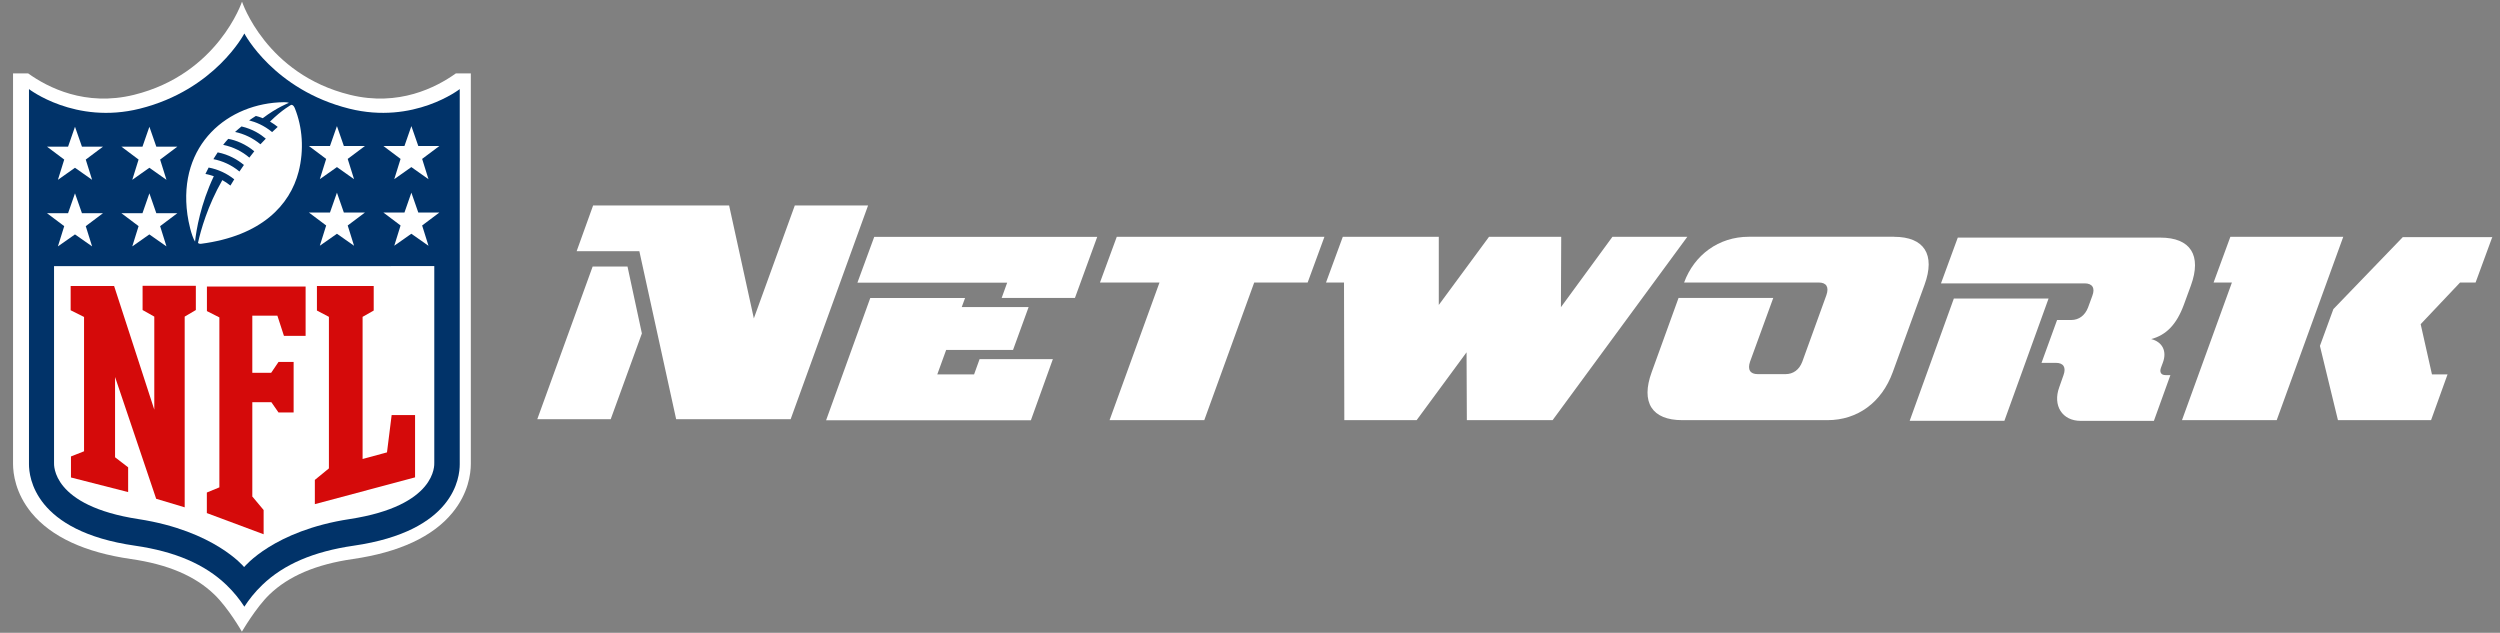 <?xml version="1.0" encoding="utf-8"?>
<!-- Generator: Adobe Illustrator 15.0.2, SVG Export Plug-In . SVG Version: 6.00 Build 0)  -->
<!DOCTYPE svg PUBLIC "-//W3C//DTD SVG 1.1//EN" "http://www.w3.org/Graphics/SVG/1.1/DTD/svg11.dtd">
<svg version="1.1"
	 id="Layer_1" xmlns:rdf="http://www.w3.org/1999/02/22-rdf-syntax-ns#" xmlns:dc="http://purl.org/dc/elements/1.1/" xmlns:cc="http://creativecommons.org/ns#"
	 xmlns="http://www.w3.org/2000/svg" xmlns:xlink="http://www.w3.org/1999/xlink" x="0px" y="0px" width="399px" height="101px"
	 viewBox="152.5 0.167 399 101" enable-background="new 152.5 0.167 399 101" xml:space="preserve">
<rect x="152.5" y="0.167" width="399" height="101" fill="#808080" stroke="none"/>
<g transform="matrix(1.25 0 0 -1.25 -191 570)">
	<g transform="matrix(.5 0 0 .5 153 198)">
		<path fill="#FFFFFF" d="M360,496.983c-5.03-3.59-14.6-8.52-27-5.47c-21.5,5.27-27.6,23.8-27.6,23.8s-6.13-18.5-27.6-23.8
			c-12.4-3.05-22,1.88-27,5.47h-3.87v-99.7c0.005-2.509,0.614-7.489,4.7-12.5c5.05-6.12,13.6-10.1,25.4-11.8
			c9.43-1.359,16.4-4.33,21.3-9.059c3.61-3.47,7.041-9.5,7.041-9.5s3.559,6.15,7.05,9.511c4.92,4.719,11.9,7.689,21.3,9.048
			c11.8,1.711,20.4,5.702,25.4,11.8c4.08,4.97,4.7,9.93,4.709,12.5v99.7h-3.889"/>
		<path fill="#013369" d="M361,492.983c0,0-11.7-9.12-28.2-5c-19.3,4.81-26.8,19.2-26.8,19.2s-7.48-14.4-26.7-19.2
			c-16.5-4.13-28.3,5-28.3,5v-95.8c0-3.25,1.36-17.1,27.1-20.8c10.2-1.48,17.8-4.739,23.3-10c1.96-1.88,3.46-3.8,4.6-5.57
			c1.15,1.77,2.63,3.691,4.6,5.57c5.47,5.261,13.1,8.52,23.3,10c25.8,3.73,27.1,17.5,27.1,20.8V492.983"/>
		<path fill="#FFFFFF" d="M306,370.983c0,0,7.48,9.241,26.9,12.2c22.3,3.43,21.6,13.9,21.6,14.4v50.2l-97.1-0.014v-50.2
			c0-0.529-0.648-11,21.6-14.4c19.4-3,26.9-12.2,26.9-12.2"/>
		<g>
			<path fill="#D50A0A" d="M283,410.983v23.9l-2.99,1.68v6.19h13.6v-6.19l-2.85-1.68v-48.7l-7.28,2.18l-10.5,31.101v-20.5
				l3.341-2.57v-6.32l-14.6,3.73v5.37l3.34,1.32v34.3l-3.42,1.71v6.19h11.1l10.3-31.7"/>
			<path fill="#D50A0A" d="M308,388.983l2.92-3.489v-6.191l-14.5,5.409v5.25l3.2,1.32v43.4l-3.18,1.61v6.27h25.201v-12.6h-5.531
				l-1.68,5.17h-6.4v-14.6h4.811l1.88,2.77h3.859v-12.9h-3.859l-1.82,2.62h-4.87v-24"/>
			<path fill="#D50A0A" d="M324,386.983v6.2l3.591,2.941v38.7l-3.061,1.609v6.27h14.5v-6.27l-2.839-1.609v-36.3l6.23,1.69
				l1.189,9.52h5.981v-15.9l-25.6-6.839"/>
		</g>
		<g>
			<path fill="#FFFFFF" d="M260,457.983l-4.39,3.3h5.37l1.77,5.081l1.78-5.081h5.36l-4.39-3.3l1.62-5.169l-4.37,3.06l-4.36-3.06
				L260,457.983"/>
			<path fill="#FFFFFF" d="M279,457.983l-4.39,3.3h5.37l1.77,5.081l1.77-5.081h5.359l-4.39-3.3l1.62-5.169l-4.37,3.06l-4.36-3.06
				l1.61,5.169"/>
			<path fill="#FFFFFF" d="M260,474.983l-4.39,3.291h5.37l1.77,5.09l1.78-5.09h5.36l-4.39-3.291l1.62-5.169l-4.37,3.08l-4.36-3.08
				L260,474.983"/>
			<path fill="#FFFFFF" d="M279,474.983l-4.39,3.291h5.37l1.77,5.09l1.77-5.09h5.359l-4.39-3.291l1.62-5.169l-4.37,3.08l-4.36-3.08
				l1.61,5.169"/>
			<path fill="#FFFFFF" d="M353,452.983l-4.359,3.06l-4.361-3.06l1.611,5.17l-4.381,3.3h5.37l1.77,5.08l1.77-5.08h5.37l-4.391-3.3
				l1.62-5.17"/>
			<path fill="#FFFFFF" d="M334,452.983l-4.359,3.06l-4.37-3.06l1.62,5.17l-4.4,3.3h5.369l1.781,5.08l1.769-5.08h5.37l-4.389-3.3
				l1.619-5.17"/>
			<path fill="#FFFFFF" d="M353,469.983l-4.359,3.081l-4.361-3.081l1.611,5.17l-4.381,3.29h5.37l1.77,5.09l1.77-5.09h5.37
				l-4.391-3.29l1.62-5.17"/>
			<path fill="#FFFFFF" d="M334,469.983l-4.359,3.081l-4.37-3.081l1.62,5.17l-4.4,3.29h5.369l1.781,5.09l1.769-5.09h5.37
				l-4.389-3.29l1.619-5.17"/>
			<path fill="#FFFFFF" d="M318,488.983c0,0-2.28-1.18-5.45-4.3c0.716-0.416,1.52-0.972,1.97-1.359
				c-0.475-0.411-0.961-0.88-1.43-1.32c-2.061,1.71-4.211,2.57-5.87,2.98c0.555,0.383,1.139,0.788,1.72,1.141
				c0.888-0.212,1.759-0.577,1.759-0.577c3.58,2.73,6.68,3.92,6.68,3.92s-0.358,0.178-1.32,0.167
				c-14.099-0.192-27.099-10.7-24.599-28.7c0.268-1.91,1.01-5.39,1.95-6.9c0.312,3,1.44,9.62,4.79,16.7
				c-1.17,0.411-2.14,0.582-2.14,0.582c0.349,0.722,0.821,1.63,0.821,1.63c2.47-0.47,4.65-1.51,6.54-3
				c-0.453-0.735-0.762-1.21-0.976-1.6c-0.663,0.535-1.331,0.972-2.07,1.39c-3.76-6.559-5.5-12.8-6.21-16
				c0.046-0.191,0.448-0.297,0.788-0.255c15.401,2.01,22.701,9.87,24.901,18.4c1.439,5.59,0.975,11.4-0.959,16.2
				c-0.144,0.33-0.406,0.894-0.85,0.854 M304.744,471.934c-2.009,1.68-4.35,2.71-6.65,3.16c0,0,0.698,1.15,1.1,1.73
				c2.8-0.548,5.091-1.87,6.691-3.22C305.469,473.027,305.086,472.464,304.744,471.934 M307.275,475.484
				c-1.861,1.59-4.131,2.73-6.691,3.26c0.393,0.504,0.851,1.05,1.3,1.53c1.95-0.33,4.459-1.35,6.65-3.17
				C308.089,476.561,307.666,476.024,307.275,475.484 M310.103,478.895c-1.959,1.6-4.149,2.65-6.479,3.14
				c0.566,0.536,1.15,0.986,1.65,1.41c2.91-0.688,4.87-2,6.201-3.12c-0.473-0.477-0.944-0.96-1.372-1.44"/>
		</g>
		<g>
			<path fill="#FFFFFF" d="M416.262,408.687l-9.397,42.898H390.85l4.208,11.684h34.728l6.316-28.844l10.459,28.844h18.711
				l-19.773-54.583h-29.253H416.262z M380.8,408.687l14.136,38.976h8.906l3.67-17.077l-7.959-21.898h-18.713"/>
			<path fill="#FFFFFF" d="M523.794,455.263l-5.695-15.606h-18.712l1.406,3.898h-38.241l4.289,11.684h56.953V455.263z
				 M490.047,439.656l-0.858-2.337h17.078l-3.98-10.949h-17.078l-2.264-6.243h9.397l1.406,3.898h18.711l-5.612-15.607h-52.295
				l11.277,31.214h24.186"/>
			<path fill="#FFFFFF" d="M581.808,455.263l-4.289-11.684h-13.647l-12.747-35.136h-24.186l12.747,35.136h-15.198l4.291,11.684
				H581.808"/>
			<path fill="#FFFFFF" d="M642.273,455.263l-0.077-17.977l13.156,17.977h19.12l-34.4-46.82h-21.898l-0.075,17.323l-12.747-17.323
				h-18.467l-0.08,35.136h-4.6l4.291,11.684h24.513v-17.404l12.828,17.404h18.467"/>
			<path fill="#FFFFFF" d="M727.253,455.263c7.722,0,10.622-4.526,7.795-12.256l-8.114-22.307
				c-2.803-7.722-8.989-12.257-16.669-12.257h-37.097c-7.722,0-10.623,4.527-7.795,12.257l6.864,18.957h24.186l-5.923-16.261
				c-0.702-2.026,0-3.203,1.952-3.203h7.094c1.953,0,3.514,1.095,4.298,3.203l6.152,16.996c0.703,2.026,0,3.195-1.944,3.195h-34.4
				c2.573,7.019,8.823,11.685,16.505,11.685h37.097"/>
			<path fill="#FFFFFF" d="M768.925,434.018h3.588c1.953,0,3.514,1.168,4.291,3.195l1.086,2.966c0.778,2.026,0,3.194-1.953,3.194
				h-36.688l4.289,11.685h51.723c7.722,0,10.622-4.527,7.795-12.257l-1.797-4.91c-1.872-5.066-4.519-7.722-8.334-8.743
				c2.802-0.701,4.125-3.04,2.958-6.08l-0.467-1.25c-0.392-1.095,0-1.872,1.169-1.872h1.248l-4.216-11.684h-18.711
				c-4.683,0-7.175,3.898-5.458,8.58l1.094,3.114c0.705,1.952,0,3.121-1.952,3.121h-3.669l3.978,10.949L768.925,434.018z
				 M731.256,408.279l11.276,31.213h24.186l-11.275-31.213H731.256"/>
			<path fill="#FFFFFF" d="M880.052,455.263l-4.289-11.684h-3.97l-10.052-10.623l2.884-12.828h3.98l-4.208-11.685h-23.778
				l-4.602,18.957l3.433,9.397l17.731,18.385h22.961L880.052,455.263z M841.975,455.263l-16.995-46.82h-24.188l12.747,35.136h-4.681
				l4.289,11.684h28.845"/>
		</g>
	</g>
</g>
</svg>
